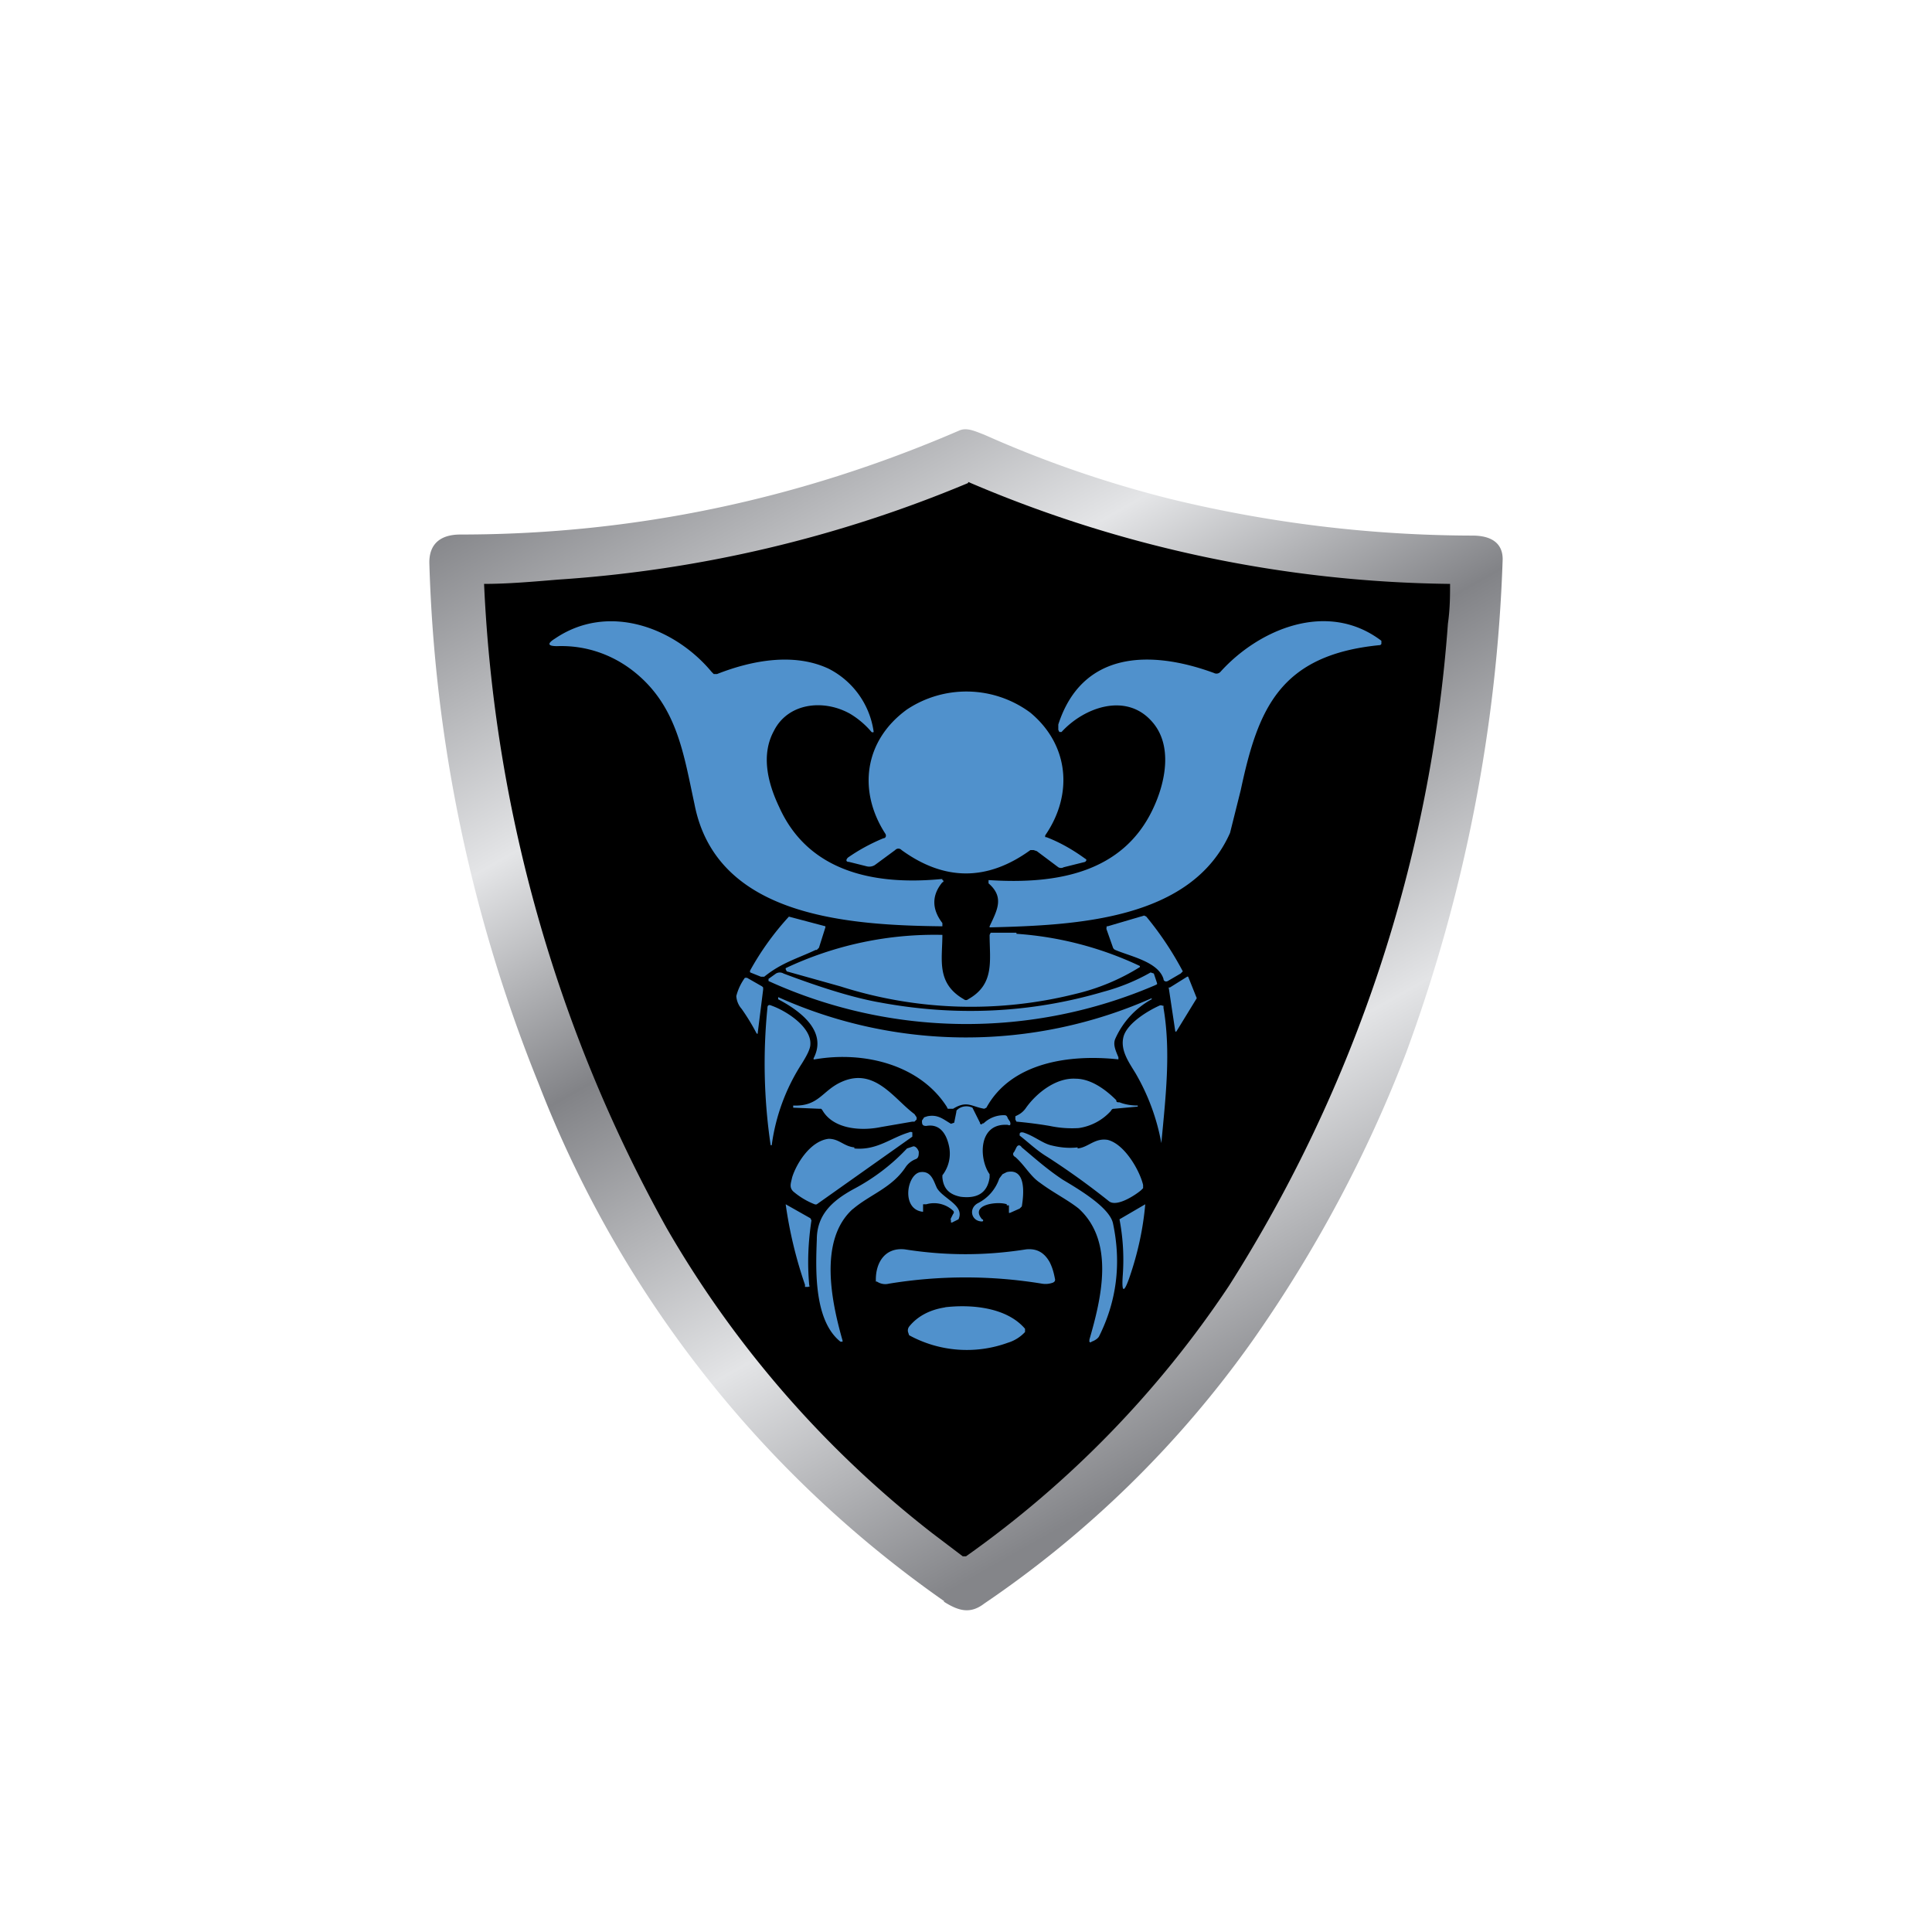 <svg xmlns="http://www.w3.org/2000/svg" width="18" height="18"><path fill="url(#a)" d="M8.8 14.92a10.5 10.5 0 0 1-3.78-4.82A14 14 0 0 1 4 5.24c0-.17.1-.26.29-.26 1.62 0 3.17-.33 4.65-.97.07-.03.15.01.23.04q.84.375 1.74.6a12 12 0 0 0 2.81.34c.16 0 .28.06.28.22a14.7 14.7 0 0 1-.9 4.6c-.36.94-.84 1.84-1.43 2.68a9.8 9.8 0 0 1-2.5 2.45c-.13.1-.24.07-.38-.02Z"/><path d="M9.02 4.49a11.7 11.7 0 0 0 4.49.95c0 .1 0 .23-.02.37a13.3 13.3 0 0 1-2.04 6.17A9.6 9.6 0 0 1 9 14.5h-.03l-.29-.22a9.8 9.8 0 0 1-2.47-2.84 13.6 13.6 0 0 1-1.7-6c.22 0 .45-.02.69-.04a11.9 11.9 0 0 0 3.82-.9Z"/><path fill="#5091CC" d="M7.26 7.52c.27.6.88.73 1.51.67h.01v.01a.01.01 0 0 1 0 .02c-.1.12-.1.25 0 .38v.03h-.01c-.9-.01-2.1-.1-2.3-1.14-.1-.46-.16-.91-.56-1.23-.2-.16-.45-.25-.72-.24-.08 0-.1-.02-.02-.07.5-.34 1.12-.1 1.46.31l.02.02h.03c.33-.13.72-.2 1.04-.05a.78.78 0 0 1 .42.59.02.02 0 0 1-.02 0 .8.8 0 0 0-.2-.17c-.25-.14-.58-.1-.71.16-.12.22-.06.48.05.71m3.48.02c.12-.25.19-.6-.01-.82-.24-.27-.63-.13-.84.1h-.02l-.01-.02v-.05c.22-.68.85-.7 1.45-.48a.05.05 0 0 0 .06-.01c.36-.4 1-.67 1.5-.29V6l-.01.01c-.94.09-1.14.6-1.3 1.35l-.1.4c-.36.81-1.43.86-2.23.88h-.01v-.01c.07-.15.14-.27-.01-.4V8.2h.01c.63.04 1.24-.07 1.52-.66"/><path fill="#5091CC" d="M9.75 7.8c.13.05.25.12.36.2.02.01.01.02 0 .03l-.2.05a.05.05 0 0 1-.05 0l-.2-.15-.03-.01H9.6q-.6.435-1.2 0a.04.04 0 0 0-.06 0l-.19.14a.1.1 0 0 1-.08.01l-.16-.04c-.03 0-.03-.02-.01-.04q.15-.105.33-.18c.02 0 .03-.02.02-.04-.26-.4-.2-.87.2-1.16a1 1 0 0 1 1.15.03c.36.3.4.76.14 1.14a.02.02 0 0 0 0 .02zM7.6 8.85c-.17.08-.32.12-.48.25h-.03l-.1-.04a.02.02 0 0 1 0-.02 2.6 2.6 0 0 1 .36-.5l.34.09v.01l-.06.19-.02.02Zm3.24.27c-.05-.16-.31-.21-.45-.27a.04.04 0 0 1-.02-.02l-.06-.17a.03.03 0 0 1 0-.02v-.01h.01l.34-.1.02.01a3 3 0 0 1 .34.51l-.02.02-.12.07c-.02.01-.04 0-.04-.02M9.47 8.7a3.2 3.2 0 0 1 1.15.3v.01a2 2 0 0 1-.6.25 4 4 0 0 1-2.19-.07l-.5-.14-.01-.02v-.01a3.25 3.25 0 0 1 1.46-.31c0 .23-.06.45.2.6a.03.03 0 0 0 .04 0c.25-.14.2-.36.2-.6l.01-.02h.24Z"/><path fill="#5091CC" d="M8.2 9.34c.7.13 1.4.1 2.08-.1.15-.04.3-.1.44-.18l.03.01.03.09v.01l-.02.01a4.45 4.45 0 0 1-3.6-.04v-.02l.07-.05a.07.07 0 0 1 .07 0q.555.21.9.27m-1.34-.06a.5.5 0 0 1 .08-.17h.02l.14.08.01.01v.02l-.05.4v.01h-.01a2 2 0 0 0-.14-.23.2.2 0 0 1-.05-.12m4.04-.08.16-.1a.01.01 0 0 1 .01 0l.08.2-.19.31a.01.01 0 0 1-.01 0l-.06-.4a.01.01 0 0 1 0-.01Z"/><path fill="#5091CC" d="M7.58 9.86c.13-.25-.12-.44-.33-.55v-.02a4.27 4.27 0 0 0 3.48.01v.01a.78.78 0 0 0-.34.37c-.02.05 0 .1.03.17v.02c-.46-.05-1 .03-1.23.45l-.02.01c-.12-.02-.16-.08-.29 0h-.05l-.01-.02c-.25-.39-.77-.52-1.23-.44h-.01Z"/><path fill="#5091CC" d="M10.58 10c-.06-.1-.15-.22-.11-.35.04-.12.22-.23.33-.28a.03.03 0 0 1 .03 0h.01v.02c.07.41.02.83-.02 1.26a2 2 0 0 0-.24-.65m-3.11-.09a1.85 1.85 0 0 0-.28.76h-.01a5.2 5.2 0 0 1-.03-1.28c0-.03.02-.03.04-.02.14.05.37.2.36.36 0 .04-.03.1-.08.18m.16.42-.24-.01v-.02c.24.01.27-.14.45-.22.31-.14.49.16.68.3l.02.03v.02l-.02.02H8.5l-.29.05c-.19.04-.45.02-.55-.16l-.01-.01zm2.8-.06c.05.02.11.03.17.03v.01l-.22.02c-.01 0-.02 0-.03.02a.5.5 0 0 1-.3.16 1 1 0 0 1-.27-.02 4 4 0 0 0-.31-.04l-.01-.02v-.03l.02-.01a.2.2 0 0 0 .08-.07c.1-.14.28-.28.46-.27.15 0 .29.11.38.2 0 .02.01.02.03.02m-1.27.2a.27.27 0 0 1 .19-.08c.02 0 .03 0 .04.03l.02.03c.01.03 0 .04-.02.03-.28-.02-.27.32-.17.46v.03q-.03.21-.27.18c-.1-.02-.16-.07-.17-.18v-.02a.33.33 0 0 0 .06-.28c-.03-.13-.1-.2-.21-.18-.03 0-.04-.01-.04-.04v-.01l.02-.03.03-.01c.1-.02.15.03.22.07l.03-.01.02-.1c0-.02.01-.02.02-.03a.13.13 0 0 1 .13-.01l.07.14c0 .02.02.02.03 0Zm-1.2.23c.21.02.34-.1.51-.15a.03.03 0 0 1 .03 0v.04l-.89.63a.03.03 0 0 1-.02 0 .7.7 0 0 1-.2-.12c-.04-.04-.02-.08-.01-.13.04-.13.17-.34.34-.36.1 0 .14.07.24.08Zm2.08 0c.1-.01.16-.1.28-.08.16.04.3.29.33.42v.03l-.02.02c-.06.05-.23.16-.3.1a7 7 0 0 0-.57-.41c-.1-.06-.17-.13-.26-.2v-.02l.01-.01h.02c.1.03.18.1.26.12s.16.03.25.02Zm.11 1.78c.11-.38.24-.91-.1-1.22-.1-.08-.24-.15-.36-.24-.09-.06-.14-.16-.23-.24-.02-.01-.03-.03-.01-.05l.02-.04c.01-.02.03-.03.05 0 .12.1.23.2.38.3.15.09.44.26.47.41.08.38.03.73-.13 1.05-.01.02-.04.04-.07.05a.01.01 0 0 1-.02-.01Zm-2.2-1.22c-.33.29-.2.88-.1 1.23v.01h-.02c-.25-.2-.23-.68-.22-.95 0-.23.14-.36.34-.47.19-.1.36-.23.5-.38l.06-.02c.02 0 .04.02.05.05 0 .03 0 .06-.03.07a.2.2 0 0 0-.09.07c-.13.2-.34.26-.5.4Z"/><path fill="#5091CC" d="M8.6 11.24v.05c-.21-.02-.15-.36-.02-.37.1-.01.12.09.15.15.06.1.26.16.2.29l-.06.03h-.01v-.02a.02.02 0 0 1 0-.02l.02-.04a.02.02 0 0 0 0-.03.26.26 0 0 0-.25-.06H8.6zm.78-.02c-.08-.03-.35 0-.23.14a.01.01 0 0 1 0 .02c-.1 0-.13-.12-.04-.17a.4.4 0 0 0 .2-.23l.03-.04.04-.02c.18-.04.16.2.14.32l-.02.02-.09.04H9.4v-.07h-.02Zm-1.83.76-.02.01H7.5v-.02a4 4 0 0 1-.18-.75l.23.13.01.02c-.03.2-.04.4-.02.61Zm2.88-.62.24-.14q-.03.345-.15.69c-.05.14-.07.13-.06-.02a2 2 0 0 0-.03-.53m-.65.4c.03.06.04.11.05.16 0 .01 0 .02-.02.03a.2.2 0 0 1-.1.01 4.4 4.4 0 0 0-1.43 0c-.04.01-.08 0-.11-.02h-.01v-.02c0-.15.08-.3.27-.28.38.06.75.06 1.13 0 .1-.01.17.03.22.12m-.98.42c.25-.03.58 0 .75.2v.03a.36.36 0 0 1-.16.1 1.12 1.12 0 0 1-.92-.07l-.01-.03a.06.06 0 0 1 .01-.05c.08-.1.2-.16.34-.18Z"/><defs><linearGradient id="a" x1="4" x2="9.46" y1="4.82" y2="14.48" gradientUnits="userSpaceOnUse"><stop stop-color="#808185"/><stop offset=".28" stop-color="#E4E5E7"/><stop offset=".48" stop-color="#828387"/><stop offset=".75" stop-color="#E3E4E6"/><stop offset="1" stop-color="#848589"/></linearGradient></defs></svg>